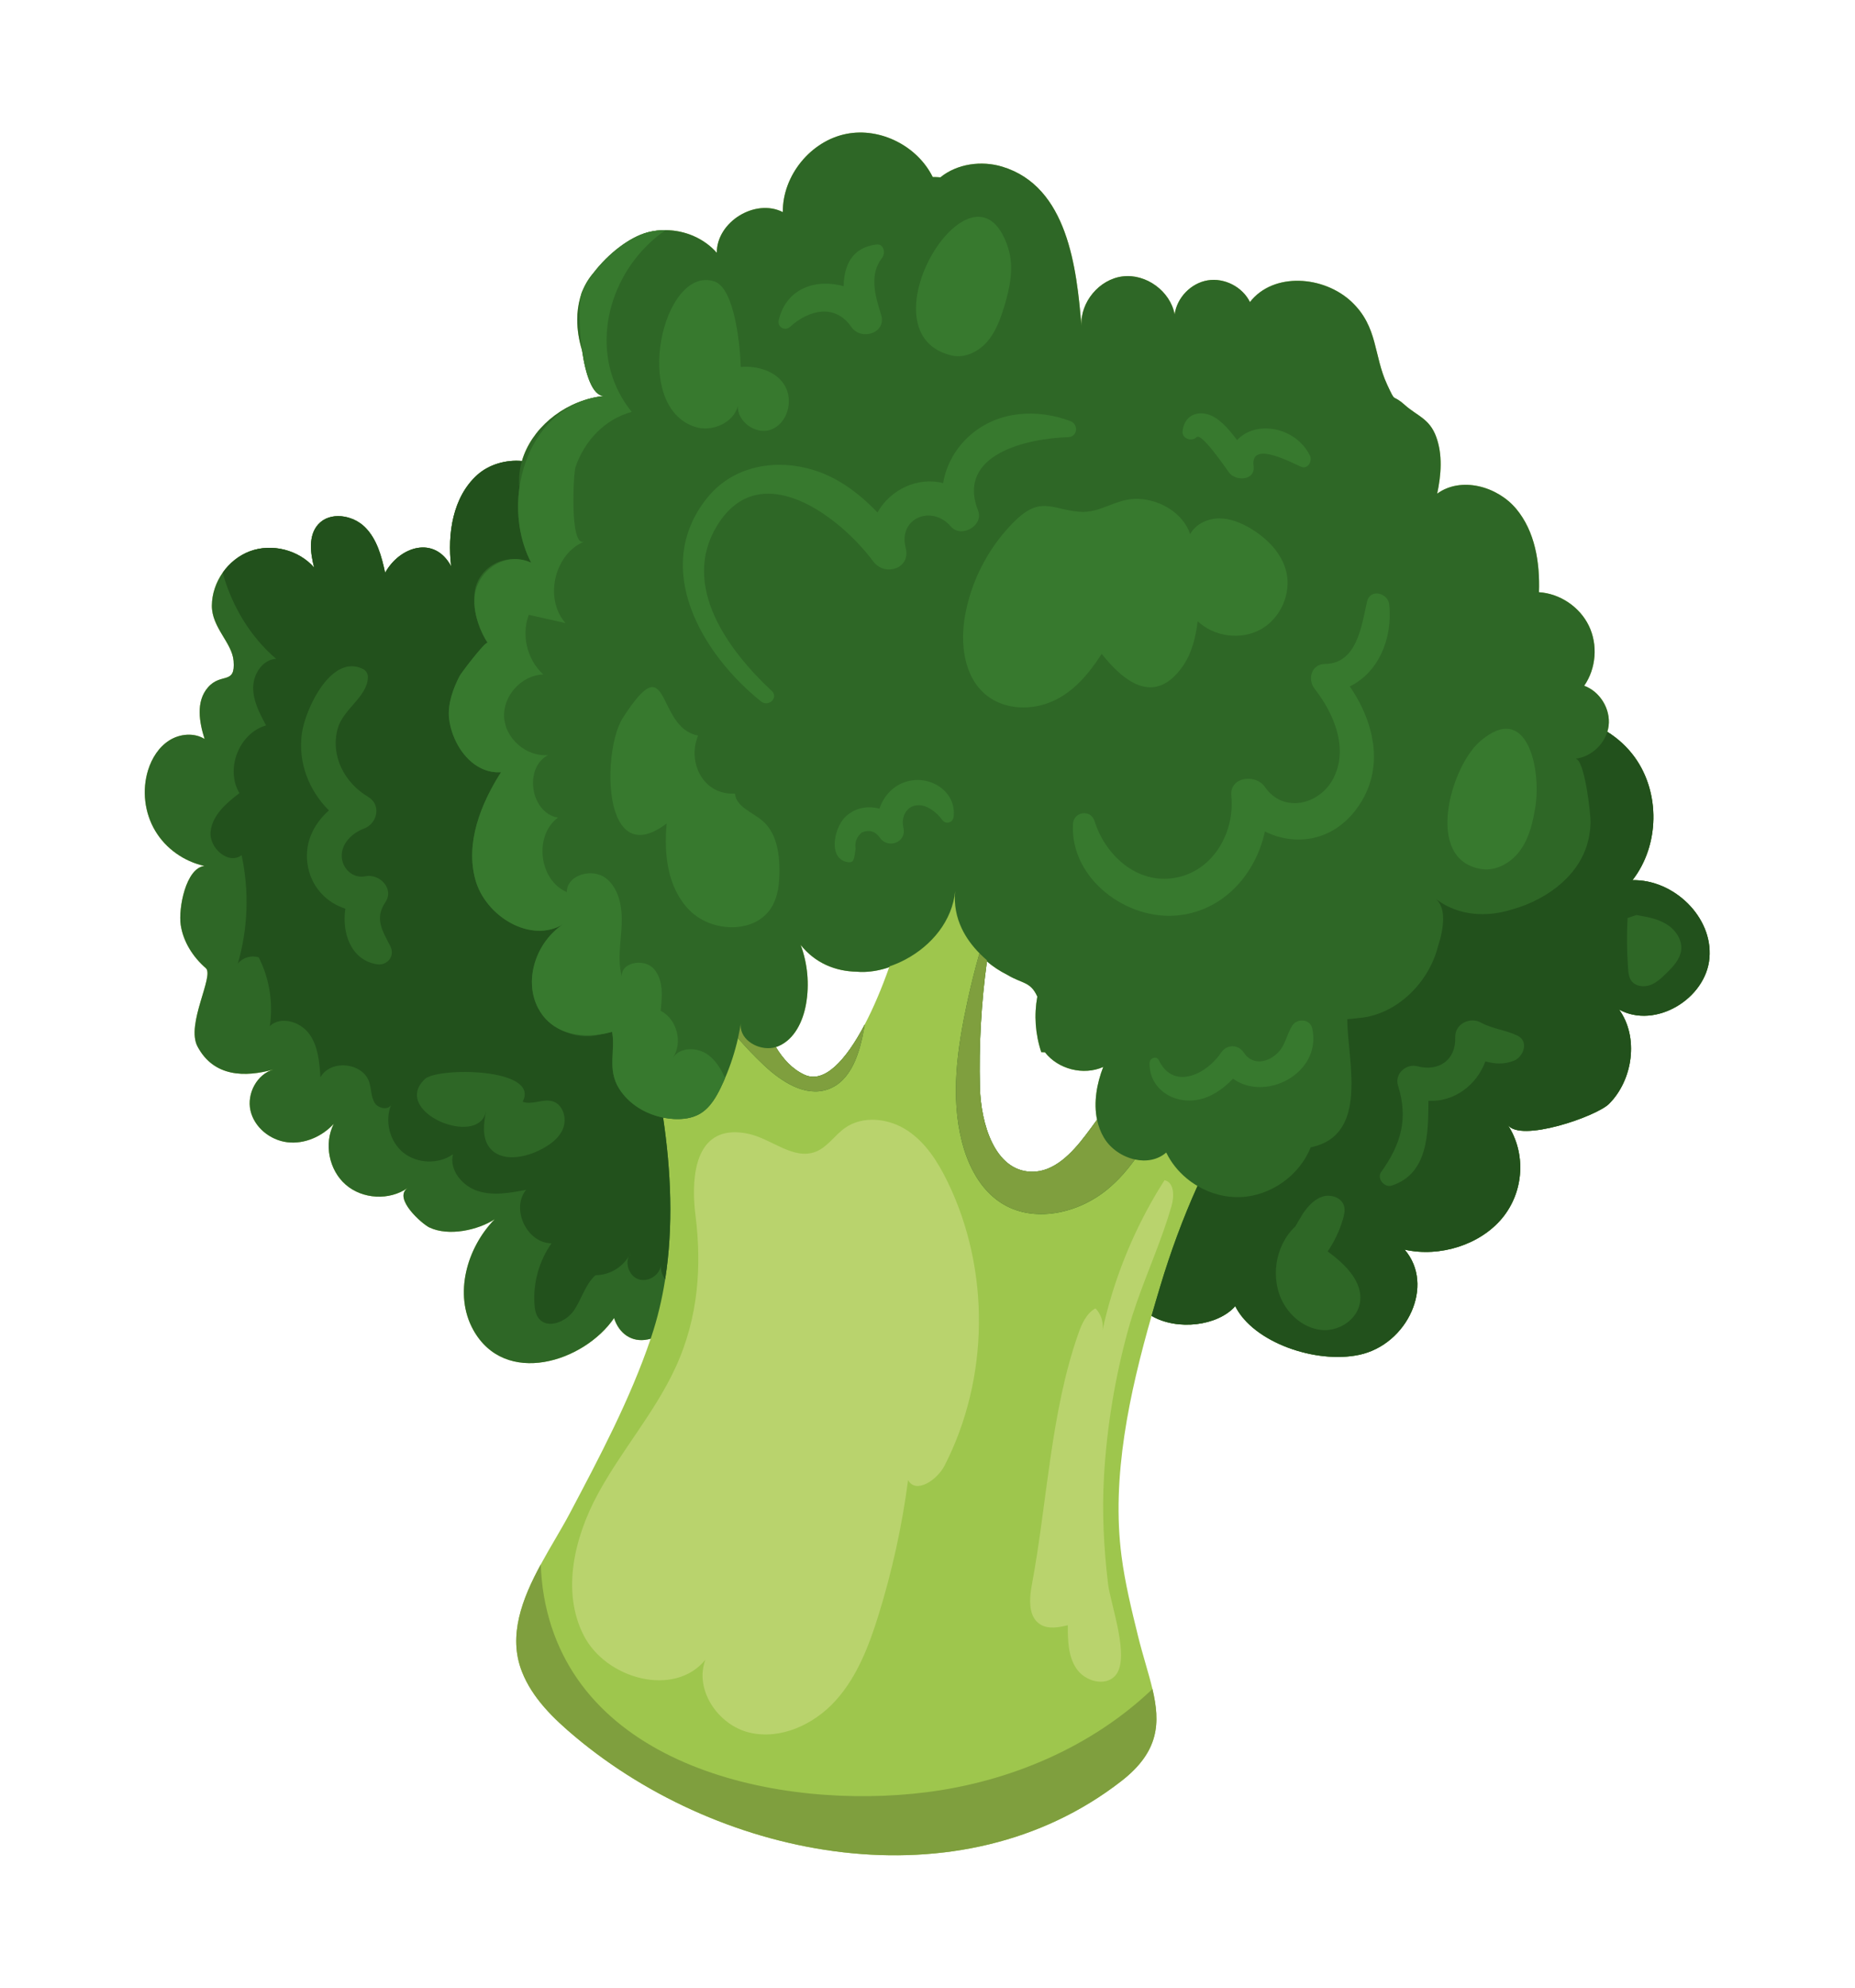 <?xml version="1.0" encoding="UTF-8"?> <svg xmlns="http://www.w3.org/2000/svg" xmlns:xlink="http://www.w3.org/1999/xlink" version="1.1" id="BASE" x="0px" y="0px" viewBox="0 0 2050 2196" style="enable-background:new 0 0 2050 2196;" xml:space="preserve"> <g> <g> <path style="fill:#9EC64D;" d="M1804.063,972.247c29.919-38.326,30.95-96.524,2.416-135.878 c-8.14-11.238-18.49-20.663-30.188-28.012c0.666-2.152,1.149-4.361,1.427-6.611c2.287-18.487-9.468-37.811-26.989-44.252 c13.237-19.098,15.267-45.346,5.153-66.248c-10.112-20.902-31.981-35.62-55.136-37.069c1.127-32.593-4.284-67.215-25.251-92.207 c-20.965-24.96-60.87-35.813-87.247-16.683c4.413-20.805,6.184-42.996-1.16-62.931c-7.374-20.032-20.869-22.77-34.686-35.072 c-14.976-13.334-9.178-0.451-19.452-22.48c-15.104-32.4-9.951-63.543-39.098-91.241c-30.66-29.083-86.603-33.302-112.497,0.097 c-8.309-16.812-28.212-27.021-46.699-23.993c-18.487,3.059-34.042,19.097-36.522,37.648c-4.832-25.7-31.594-45.25-57.553-41.997 c-25.794,3.2-46.814,28.406-45.467,54.352c-0.005,0.003-0.011,0.006-0.016,0.009c-5.292-63.423-15.12-153.644-87.432-175.553 c-23.068-7.014-49.945-3.253-68.474,11.792c-0.277-0.024-0.555-0.048-0.833-0.07c-2.557-0.198-5.088-0.293-7.596-0.29 c-16.801-34.103-57.74-55.051-95.239-47.697c-39.582,7.73-70.823,46.119-70.404,86.442c-30.499-15.491-73.075,10.725-72.98,44.96 c-13.977-15.975-35.136-24.864-56.329-25.057c-6.634-0.096-13.301,0.676-19.742,2.351c-20.626,5.363-44.034,24.055-59.589,44.196 c-5.43,6.094-9.861,13.155-12.996,21.185c-0.167,0.376-0.332,0.751-0.49,1.126c-0.256,0.603-0.493,1.342-0.713,2.201 c-0.401,1.2-0.779,2.419-1.123,3.661c-2.224,8.149-3.213,16.16-3.214,24.034c-0.052,11.546,1.908,23.115,5.376,34.439 c3.762,26.127,11.448,50.011,24.207,49.973c0.009,0.017,0.018,0.033,0.028,0.049c-0.28,0.028-0.559,0.059-0.839,0.089 c-0.127,0.014-0.256,0.028-0.383,0.042c-0.506,0.057-1.008,0.119-1.509,0.184c-0.207,0.026-0.414,0.053-0.619,0.081 c-0.465,0.063-0.929,0.128-1.391,0.197c-0.218,0.033-0.436,0.066-0.653,0.1c-0.487,0.075-0.976,0.152-1.46,0.235 c-0.096,0.017-0.192,0.034-0.287,0.051c-39.543,6.807-73.428,35.794-83.617,70.82c-17.512-1.582-36.365,3.652-49.456,15.487 c-26.99,24.347-33.044,64.798-28.728,100.934c-18.487-34.654-57.037-21.901-73.013,7.085c-3.8-17.841-8.952-37.326-22.415-50.564 c-13.72-13.494-38.679-17.262-51.53-2.93c-11.112,12.431-8.663,31.594-4.477,47.697c-17.101-19.549-46.666-27.053-71.014-18.003 c-12.174,4.541-22.64,13.043-30.08,23.703c-7.44,10.628-11.853,23.35-11.948,36.362c-0.129,24.219,22.351,40.934,23.993,61.031 c2.222,27.053-13.753,12.432-28.406,29.372c-13.623,15.877-9.373,38.777-3.607,56.909c-11.658-7.247-27.439-5.798-39.033,1.546 c-11.596,7.343-19.324,19.71-23.415,32.818c-6.892,22.093-3.993,47.053,7.827,66.957c11.787,19.871,31.981,33.977,54.429,38.904 c-20.645,2.448-28.889,46.925-26.216,65.057c2.77,18.615,13.494,35.492,27.729,47.794c9.727,8.373-22.254,61.932-9.146,86.603 c17.874,33.656,52.367,34.235,84.058,25.314c-18.39,5.186-29.727,26.635-25.572,45.283c4.155,18.647,21.739,32.85,40.709,35.137 c18.969,2.319,38.391-6.248,51.337-20.29c-11.047,21.965-5.314,51.079,13.268,67.182c18.551,16.136,48.213,17.714,68.374,3.671 c-16.425,11.433,16.104,39.808,23.994,43.543c21.192,10.113,53.656,3.092,72.207-9.018 c-30.982,31.724-45.186,82.964-23.832,121.837c35.041,63.769,122.544,35.878,155.814-12.721 c5.121,16.458,19.067,27.439,37.327,23.607c1.055-0.223,2.088-0.483,3.104-0.776c-22.645,66.798-56.631,130.95-89.546,193.145 c-9.243,17.455-21.159,36.36-31.885,56.135c-20.451,37.681-36.457,78.551-20.901,118.358 c11.432,29.243,34.911,51.982,59.001,72.142c163.415,136.846,425.672,187.087,603.482,48.858 c42.191-32.786,43.125-64.38,34.365-101.708c-4.22-17.811-10.628-36.941-15.846-58.132c-7.214-29.34-14.461-58.744-18.325-88.664 c-11.386-87.402,8.755-179.91,33.185-265.362c28.512,16.627,73.126,11.186,92.484-10.71 c20.097,40.161,89.115,63.897,137.038,53.72c53.366-11.37,83.865-77.23,50.145-116.168c39.325,8.759,83.801-5.637,107.956-34.977 c24.122-29.308,26.506-71.82,5.797-103.157c13.495,20.419,98.294-9.018,112.208-22.963c26.215-26.248,33.172-73.43,11.047-104.123 c39.807,21.933,95.974-11.658,99.871-56.973C1893.048,1012.891,1849.538,971.281,1804.063,972.247z M889.177,1187.224 c-13.749-6.284-23.782-17.56-31.75-30.615c0.894-0.27,1.774-0.584,2.636-0.948c17.907-7.505,27.342-27.472,30.693-46.571 c3.832-21.803,1.771-44.606-5.926-65.347c16.052,20.165,38.51,29.169,61.886,29.598c2.768,0.264,5.568,0.357,8.388,0.258 c9.661-0.338,18.888-2.184,27.572-5.256c-8.127,23.022-17.282,44.729-26.992,63.226 C934.524,1171.958,910.691,1197.046,889.177,1187.224z M1090.653,1061.989c6.733,5.7,14.213,10.657,22.25,14.663 c0.058,0.035,0.115,0.07,0.173,0.104c16.561,10.005,25.778,7.243,33.291,24.101c-3.711,20.406-2.244,41.584,4.39,61.407 c1.335,0.024,2.669,0.048,4.003,0.072c14.646,18.843,42.636,25.93,64.468,16.225c-7.175,18.386-10.821,39.281-6.857,58.273 c-4.075,5.662-8.219,11.274-12.434,16.832c-15.267,20.129-35.169,41.385-60.42,40.645c-40.29-1.192-55.556-53.044-56.586-93.303 C1081.744,1154.557,1084.347,1108.022,1090.653,1061.989z"></path> </g> <path style="fill:#2E6726;" d="M1804.063,972.247c29.919-38.326,30.95-96.524,2.416-135.878 c-8.14-11.238-18.49-20.663-30.188-28.012c0.666-2.152,1.149-4.361,1.427-6.611c2.287-18.487-9.468-37.811-26.989-44.252 c13.237-19.098,15.267-45.346,5.153-66.248c-10.112-20.902-31.981-35.62-55.136-37.069c1.127-32.593-4.284-67.215-25.251-92.207 c-20.965-24.96-60.87-35.813-87.247-16.683c4.413-20.805,6.184-42.996-1.16-62.931c-7.374-20.032-20.869-22.77-34.686-35.072 c-14.976-13.334-9.178-0.451-19.452-22.48c-15.104-32.4-9.951-63.543-39.098-91.241c-30.66-29.083-86.603-33.302-112.497,0.097 c-8.309-16.812-28.212-27.021-46.699-23.993c-18.487,3.059-34.042,19.097-36.522,37.648c-4.832-25.7-31.594-45.25-57.553-41.997 c-25.794,3.2-46.814,28.406-45.467,54.352c-0.005,0.003-0.011,0.006-0.016,0.009c-5.292-63.423-15.12-153.644-87.432-175.553 c-23.068-7.014-49.945-3.253-68.474,11.792c-0.277-0.024-0.555-0.048-0.833-0.07c-2.557-0.198-5.088-0.293-7.596-0.29 c-16.801-34.103-57.74-55.051-95.239-47.697c-39.582,7.73-70.823,46.119-70.404,86.442c-30.499-15.491-73.075,10.725-72.98,44.96 c-13.977-15.975-35.136-24.864-56.329-25.057c-6.634-0.096-13.301,0.676-19.742,2.351c-20.626,5.363-44.034,24.055-59.589,44.196 c-5.43,6.094-9.861,13.155-12.996,21.185c-0.167,0.376-0.332,0.751-0.49,1.126c-0.256,0.603-0.493,1.342-0.713,2.201 c-0.401,1.2-0.779,2.419-1.123,3.661c-2.224,8.149-3.213,16.16-3.214,24.034c-0.052,11.546,1.908,23.115,5.376,34.439 c3.762,26.127,11.448,50.011,24.207,49.973c0.009,0.017,0.018,0.033,0.028,0.049c-0.28,0.028-0.559,0.059-0.839,0.089 c-0.127,0.014-0.256,0.028-0.383,0.042c-0.506,0.057-1.008,0.119-1.509,0.184c-0.207,0.026-0.414,0.053-0.619,0.081 c-0.465,0.063-0.929,0.128-1.391,0.197c-0.218,0.033-0.436,0.066-0.653,0.1c-0.487,0.075-0.976,0.152-1.46,0.235 c-0.096,0.017-0.192,0.034-0.287,0.051c-39.543,6.807-73.428,35.794-83.617,70.82c-17.512-1.582-36.365,3.652-49.456,15.487 c-26.99,24.347-33.044,64.798-28.728,100.934c-18.487-34.654-57.037-21.901-73.013,7.085c-3.8-17.841-8.952-37.326-22.415-50.564 c-13.72-13.494-38.679-17.262-51.53-2.93c-11.112,12.431-8.663,31.594-4.477,47.697c-17.101-19.549-46.666-27.053-71.014-18.003 c-12.174,4.541-22.64,13.043-30.08,23.703c-7.44,10.628-11.853,23.35-11.948,36.362c-0.129,24.219,22.351,40.934,23.993,61.031 c2.222,27.053-13.753,12.432-28.406,29.372c-13.623,15.877-9.373,38.777-3.607,56.909c-11.658-7.247-27.439-5.798-39.033,1.546 c-11.596,7.343-19.324,19.71-23.415,32.818c-6.892,22.093-3.993,47.053,7.827,66.957c11.787,19.871,31.981,33.977,54.429,38.904 c-20.645,2.448-28.889,46.925-26.216,65.057c2.77,18.615,13.494,35.492,27.729,47.794c9.727,8.373-22.254,61.932-9.146,86.603 c17.874,33.656,52.367,34.235,84.058,25.314c-18.39,5.186-29.727,26.635-25.572,45.283c4.155,18.647,21.739,32.85,40.709,35.137 c18.969,2.319,38.391-6.248,51.337-20.29c-11.047,21.965-5.314,51.079,13.268,67.182c18.551,16.136,48.213,17.714,68.374,3.671 c-16.425,11.433,16.104,39.808,23.994,43.543c21.192,10.113,53.656,3.092,72.207-9.018 c-30.982,31.724-45.186,82.964-23.832,121.837c35.041,63.769,122.544,35.878,155.814-12.721 c5.121,16.458,19.067,27.439,37.327,23.607c1.055-0.223,2.088-0.483,3.104-0.776c0.222-0.654,0.444-1.307,0.663-1.961 c6.942-20.708,11.959-42,15.349-63.633c9.194-58.639,6.444-119.785-2.264-178.622c3.987,0.804,8.028,1.312,12.069,1.513 c9.694,0.483,19.775-0.741,28.212-5.54c6.033-3.429,10.825-8.426,14.831-14.117c3.329-4.729,6.116-9.937,8.616-15.127 c1.05-2.162,2.059-4.35,3.033-6.547c0-0.001,0.002-0.002,0.002-0.002c0.577-1.304,1.147-2.611,1.7-3.917 c6.102-14.207,10.88-28.962,14.271-44.028c9.099,10.461,18.686,20.496,28.821,30.018c19.26,18.1,45.476,35.202,70.435,26.538 c26.281-9.147,35.492-40.968,40.29-68.343c0.193-1.127,0.386-2.287,0.58-3.413c-21.159,40.386-44.993,65.475-66.507,55.653 c-13.749-6.284-23.782-17.56-31.75-30.615c0.894-0.27,1.774-0.584,2.636-0.948c17.907-7.505,27.342-27.472,30.693-46.571 c3.832-21.803,1.771-44.606-5.926-65.347c16.052,20.165,38.51,29.169,61.886,29.598c2.768,0.264,5.568,0.357,8.388,0.258 c9.661-0.338,18.888-2.184,27.572-5.256c0.101-0.288,0.203-0.575,0.304-0.863c6.092-2.066,12.048-4.648,17.764-7.694 c28.908-15.405,51.669-42.712,54.844-75.592c-1.474,15.252,1.406,29.066,7.268,41.432c4.789,10.099,11.568,19.23,19.591,27.386 c-0.094,0.328-0.189,0.656-0.283,0.985c-5.027,17.464-9.348,35.061-13.113,52.484c-11.014,51.047-18.938,104.51-5.894,155.073 c6.796,26.345,20.194,52.335,43.061,67.086c35.491,22.963,84.928,12.045,117.553-14.814c6.043-4.981,11.631-10.394,16.83-16.152 c4.07-4.507,7.901-9.225,11.528-14.116c0.689-0.929,1.372-1.865,2.046-2.805c12.29,2.664,25.085,0.686,34.652-7.669 c5.355,11.099,13.236,20.836,22.722,28.661c3.718,3.067,7.683,5.84,11.84,8.287c-16.216,35.966-29.864,73.102-41.197,110.879 c-3.228,10.736-6.441,21.614-9.584,32.61c28.512,16.627,73.126,11.186,92.484-10.71c20.097,40.161,89.115,63.897,137.038,53.72 c53.366-11.37,83.865-77.23,50.145-116.168c39.325,8.759,83.801-5.637,107.956-34.977c24.122-29.308,26.506-71.82,5.797-103.157 c13.495,20.419,98.294-9.018,112.208-22.963c26.215-26.248,33.172-73.43,11.047-104.123c39.807,21.933,95.974-11.658,99.871-56.973 C1893.048,1012.891,1849.538,971.281,1804.063,972.247z M1199.937,1253.666c-15.267,20.129-35.169,41.385-60.42,40.645 c-40.29-1.192-55.556-53.044-56.586-93.303c-1.188-46.45,1.416-92.986,7.722-139.019c6.733,5.7,14.213,10.657,22.25,14.663 c0.058,0.035,0.115,0.07,0.173,0.104c16.561,10.005,25.778,7.243,33.291,24.101c-3.711,20.406-2.244,41.584,4.39,61.407 c1.335,0.024,2.669,0.048,4.003,0.072c14.646,18.843,42.636,25.93,64.468,16.225c-7.175,18.386-10.821,39.281-6.857,58.273 C1208.296,1242.496,1204.152,1248.108,1199.937,1253.666z"></path> <path style="fill:#22511C;" d="M1804.063,972.247c29.919-38.326,30.95-96.524,2.416-135.878 c-8.14-11.238-18.49-20.663-30.188-28.012c-4.816,15.559-19.245,28.024-35.514,29.75c10.242-1.095,17.36,61.707,16.972,71.177 c-0.386,10.273-2.189,19.678-5.41,28.437c-5.25,14.3-14.204,26.732-26.667,37.843c-14.489,12.887-34.05,23.398-54.837,29.054 c-28.174,8.92-58.848,6.89-82.634-10.597c-0.042-0.031-0.082-0.061-0.123-0.091c-0.261-0.193-0.522-0.386-0.78-0.582 c-0.339-0.256-0.677-0.515-1.014-0.778c12.405,9.708,9.505,32.658,2.719,53.315c-3.153,12.27-8.682,24.067-16.018,34.635 c-0.221,0.327-0.436,0.642-0.647,0.939c-1.973,2.787-4.042,5.436-6.199,7.952c-0.179,0.21-0.36,0.418-0.541,0.627 c-0.07,0.08-0.139,0.161-0.21,0.242c-16.68,19.172-39.714,32.576-64.727,34.328c-3.852,0.555-7.768,0.933-11.739,1.135 c-0.031,45.024,24.896,128.375-40.484,141.611c-12.398,31.272-44.315,53.784-77.938,54.977c-16.483,0.6-32.918-3.942-47.114-12.296 c-16.216,35.966-29.864,73.102-41.197,110.879c-3.228,10.736-6.441,21.614-9.584,32.61c28.512,16.627,73.126,11.186,92.484-10.71 c20.097,40.161,89.115,63.897,137.038,53.72c53.366-11.37,83.865-77.23,50.145-116.168c39.325,8.759,83.801-5.637,107.956-34.977 c24.122-29.308,26.506-71.82,5.797-103.157c13.495,20.419,98.294-9.018,112.208-22.963c26.215-26.248,33.172-73.43,11.047-104.123 c39.807,21.933,95.974-11.658,99.871-56.973C1893.048,1012.891,1849.538,971.281,1804.063,972.247z M1502.822,1439.457 c-3.225,17.928-22.045,30.576-40.242,29.78c-18.199-0.795-34.642-13.013-43.772-28.776c-15.612-26.956-10.1-64.358,12.623-85.666 l8.768-14.802c5.539-7.734,12.253-15.323,21.318-18.206c9.064-2.885,20.804,0.86,23.673,9.93c1.494,4.718,0.4,9.839-0.979,14.592 c-3.713,12.805-9.459,25.018-16.958,36.041C1486.394,1396.334,1507.019,1416.125,1502.822,1439.457z M1673.234,1171.568 c-10.604,4.416-21.311,3.83-31.705,0.821c-9.69,26.455-34.707,45-62.972,43.619c-0.058,36.735-0.591,80.625-40.511,93.58 c-8.172,2.652-16.847-7.8-11.618-15.113c21.588-30.184,30.193-58.185,18.549-95.441c-4.005-12.818,8.89-24.45,21.229-21.229 c23.814,6.217,42.899-6.803,42.031-32.092c-0.503-14.693,16.178-22.741,28.23-16.199c13.151,7.14,27.08,8.059,40.38,14.4 C1689.97,1150.172,1683.83,1167.156,1673.234,1171.568z M1857.915,1049.375c-1.168,10.239-8.887,18.341-16.243,25.559 c-5.41,5.309-11.088,10.74-18.237,13.26c-7.149,2.522-16.207,1.29-20.621-4.873c-2.739-3.824-3.25-8.76-3.597-13.45 c-1.373-18.577-1.565-37.242-0.572-55.844l9.853-3.27c11.43,1.943,23.172,4,33.072,10.034 C1851.469,1026.827,1859.228,1037.856,1857.915,1049.375z"></path> <path style="fill:#22511C;" d="M305.116,727.735c-14.879,0.806-25.249,16.78-25.347,31.692c-0.097,14.911,7.182,28.76,14.3,41.868 c-29.824,8.439-45.476,48.31-29.436,74.816c-14.558,10.95-29.921,24.316-31.885,42.416c-1.964,18.132,19.775,37.198,34.236,26.087 c8.534,39.421,7.117,80.935-4.122,119.679c5.378-6.569,14.944-9.404,23.026-6.795c11.82,23.22,16.168,50.145,12.304,75.877 c12.27-11.336,33.688-4.862,43.542,8.664c9.824,13.526,11.272,31.207,12.4,47.891c11.175-19.904,46.86-16.361,53.881,5.346 c2.447,7.568,1.9,16.199,6.087,22.995c3.864,6.248,14.911,8.148,18.068,2.319c0.193-0.547,0.45-1.095,0.676-1.61 c-0.162,0.58-0.354,1.127-0.676,1.61c-7.15,17.81-1.643,40.065,13.171,52.303c15.267,12.626,39.068,13.56,55.267,2.125 c-4.381,17.456,10.306,35.105,27.44,40.581c17.134,5.507,35.685,2.126,53.333-1.321c-17.037,21.127,0.934,58.969,28.084,59.099 c-13.59,19.356-20.354,43.414-18.84,67.021c0.354,5.701,1.32,11.659,4.896,16.103c9.693,11.917,29.919,3.768,38.648-8.857 c8.727-12.657,12.496-28.921,23.992-39.066c14.654,0.096,29.018-8.148,36.588-20.645c0.45-1.191,1.094-2.319,1.836-3.381 c-0.549,1.159-1.16,2.287-1.836,3.381c-3.704,9.146,0.933,21.321,10.337,24.96c10.628,4.09,24.027-4.057,25.315-15.363 c-0.458,5.802,1.392,11.092,4.687,15.627c9.194-58.639,6.444-119.785-2.264-178.622c-19.68-3.964-38.034-15.119-48.639-32.046 c-13.462-21.418-3.736-42.223-7.762-62.705c-4.121,1.176-8.363,2.109-12.655,2.766c-14.167,4.034-30.26,1.953-43.881-4.915 c-10.236-4.716-19.054-12.416-25.082-23.832c-0.182-0.346-0.365-0.69-0.541-1.042c-15.717-31.239-1.255-72.528,27.988-91.755 c-36.006,21.514-85.765-8.857-96.909-49.276c-11.143-40.452,5.766-83.414,28.342-118.744c-0.261,0.017-0.522,0.031-0.783,0.044 l-0.098,0.004c-0.038,0.003-0.074,0.003-0.111,0.005c-0.071,0.004-0.14,0.005-0.209,0.008c-0.134,0.005-0.266,0.011-0.399,0.015 c-0.041,0.002-0.083,0.002-0.123,0.003h-0.01c-0.103,0.003-0.207,0.005-0.311,0.008c-0.132,0.003-0.263,0.005-0.396,0.006h-0.004 c-0.046,0-0.092,0-0.138,0c-0.11,0.001-0.219,0.002-0.329,0.003c-0.17,0-0.339-0.002-0.508-0.004 c-0.285-0.003-0.567-0.009-0.85-0.017c-0.061-0.002-0.123-0.003-0.185-0.006c-0.226-0.008-0.452-0.018-0.678-0.029 c-0.008,0-0.015-0.002-0.024-0.002c-0.335-0.018-0.669-0.039-1.002-0.064c-0.255-0.019-0.507-0.041-0.761-0.065 c-0.069-0.006-0.138-0.011-0.209-0.018c-11.583-1.112-21.723-6.783-29.769-15.174c-4.296-4.395-8.009-9.505-11.035-15.02 c-5.018-9.022-8.268-19.061-9.426-28.655c-1.909-15.83,4.345-33.502,11.689-47.466c0.411-0.782,2.109-3.202,4.514-6.447 c2.475-3.635,5.167-7.132,8.043-10.505c8.1-10.282,17.283-21.064,18.314-19.462c-8.093-12.574-14.786-30.122-14.634-46.328 c-0.847-13,3.086-25.671,14.327-35.505c9.888-8.661,23.774-12.312,36.721-10.285c3.345,0.497,6.692,1.422,9.987,2.814 c0.135,0.057,0.269,0.114,0.404,0.172c0.131,0.057,0.261,0.114,0.391,0.171c0.313,0.14,0.625,0.281,0.936,0.429 c-12.863-24.751-16.986-54.543-13.005-82.908c-0.53-5.576-0.485-11.201,0.187-16.802c0.512-4.295,1.388-8.533,2.596-12.685 c-17.512-1.582-36.365,3.652-49.456,15.487c-26.99,24.347-33.044,64.798-28.728,100.934c-18.487-34.654-57.037-21.901-73.013,7.085 c-3.8-17.841-8.952-37.326-22.415-50.564c-13.72-13.494-38.679-17.262-51.53-2.93c-11.112,12.431-8.663,31.594-4.477,47.697 c-17.101-19.549-46.666-27.053-71.014-18.003c-12.174,4.541-22.64,13.043-30.08,23.703 C256.194,669.121,276.227,703.002,305.116,727.735z M469.378,1192.039c13.888-13.449,128.069-12.663,108.218,24.904 c10.354,4.049,22.273-3.586,32.952-0.488c11.829,3.431,16.3,19.262,11.499,30.604c-4.8,11.342-15.871,18.702-26.973,24.034 c-17.741,8.52-42.396,12.017-54.258-3.688c-8.32-11.014-6.232-26.408-3.751-39.987 C529.582,1268.365,431.735,1228.491,469.378,1192.039z M333.658,809.795c3.718-26.475,32.668-88.826,67.936-70.581 c3.057,1.582,5.07,5.32,4.996,8.709c-0.481,21.951-27.43,35.042-33.436,57.08c-8.182,30.027,7.732,59.858,33.529,75.093 c15.147,8.944,10.46,29.653-4.607,35.249c-12.864,4.778-25.081,16.453-24.415,31.04c0.602,13.166,12.439,24.382,26.059,21.533 c15.482-3.239,32.41,13.619,22.121,28.777c-12.265,18.072-3.025,31.715,5.533,48.53c5.63,11.063-3.583,21.822-15.263,19.855 c-28.472-4.797-38.49-34.942-34.463-61.356c-20.08-6.462-36.321-22.593-41.121-45.287c-5.338-25.241,5.296-47.617,22.957-63.242 C341.321,873.021,329.101,842.251,333.658,809.795z"></path> <path style="fill:#37792E;" d="M581.136,509.758c-3.347,9.291-5.731,19.033-7.123,28.95c-3.981,28.365,0.142,58.157,13.005,82.908 c-0.31-0.147-0.623-0.289-0.936-0.429c-0.13-0.058-0.26-0.115-0.391-0.171c-0.135-0.058-0.27-0.115-0.404-0.172 c-3.295-1.392-6.642-2.317-9.987-2.814c-20.181-2.999-40.263,9.573-48.052,29.31c-2.026,5.135-2.943,10.723-2.997,16.479 c-0.153,16.206,6.541,33.754,14.634,46.328c-1.031-1.602-10.214,9.18-18.314,19.462c-2.98,3.783-5.815,7.499-8.043,10.505 c-2.406,3.245-4.103,5.664-4.514,6.447c-7.344,13.964-13.598,31.636-11.689,47.466c1.158,9.594,4.408,19.633,9.426,28.655 c2.711,4.872,5.936,9.447,9.625,13.497c1.848,2.029,3.814,3.926,5.889,5.662c0.031,0.026,0.062,0.052,0.092,0.077 c0.017,0.014,0.033,0.026,0.048,0.04c7.167,5.955,15.64,9.991,25.15,10.919c0.071,0.007,0.14,0.012,0.209,0.018 c0.253,0.024,0.507,0.046,0.761,0.065c0.333,0.025,0.667,0.047,1.002,0.064c0.009,0,0.017,0.002,0.024,0.002 c0.226,0.011,0.452,0.021,0.678,0.029c0.062,0.003,0.124,0.004,0.185,0.006c0.283,0.008,0.565,0.014,0.85,0.017 c0.169,0.003,0.338,0.004,0.508,0.004c0.109-0.001,0.219-0.002,0.329-0.003c0.047,0,0.092,0,0.138,0h0.004 c0.132-0.001,0.263-0.004,0.396-0.006c0.105-0.003,0.208-0.005,0.311-0.008h0.01c0.04-0.001,0.082-0.001,0.123-0.003 c0.132-0.004,0.265-0.01,0.399-0.015c0.069-0.003,0.138-0.004,0.209-0.008c0.045-0.002,0.091-0.004,0.136-0.006 c0.025-0.001,0.049-0.001,0.073-0.003c0.261-0.012,0.522-0.027,0.783-0.044c-22.576,35.33-39.485,78.293-28.342,118.744 c11.144,40.419,60.903,70.789,96.909,49.276c-29.243,19.228-43.704,60.516-27.988,91.755c0.177,0.352,0.359,0.696,0.541,1.042 c6.027,11.416,14.845,19.116,25.082,23.832c13.249,6.104,28.87,7.213,43.881,4.915c4.292-0.657,8.533-1.59,12.655-2.766 c4.027,20.482-5.7,41.288,7.762,62.705c10.606,16.927,28.96,28.082,48.639,32.046c3.987,0.804,8.028,1.312,12.069,1.513 c9.694,0.483,19.775-0.741,28.212-5.54c6.033-3.429,10.825-8.426,14.831-14.117c3.329-4.729,6.116-9.937,8.616-15.127 c1.05-2.162,2.059-4.35,3.033-6.547c0-0.001,0.002-0.002,0.002-0.002c0.577-1.304,1.147-2.611,1.7-3.917 c-2-4.376-4.209-8.646-6.801-12.602c-0.003-0.003-0.005-0.007-0.008-0.01c-3.168-4.833-6.91-9.197-11.549-12.702 c-11.627-8.792-30.789-9.405-39.067,2.609c10.982-16.812,4.09-42.513-13.817-51.594c1.9-15.879,3.188-33.817-7.183-45.992 c-7.182-8.406-21.796-9.025-29.943-3.345c-3.651,2.546-6.005,6.357-5.806,11.3c-3.005-11.247-2.684-22.883-1.788-34.572 c0.564-7.355,1.356-14.733,1.692-22.047c0.901-18.937-2.48-40.225-17.521-51.819c-3.575-2.754-7.896-4.398-12.403-5.053 c-14.416-2.093-30.745,5.964-30.72,20.414c-30.758-13.108-36.588-62.319-9.76-82.255c-30.305-5.024-38.132-55.041-10.789-69.083 c-23.768,2.255-47.312-17.907-48.729-41.74c-1.449-23.8,19.485-46.667,43.35-47.279c-17.875-16.071-24.541-43.414-16.071-65.894 c13.527,3.059,27.054,6.086,40.58,9.146c-10.188-11.525-13.954-27.129-12.335-42.3c1.244-11.649,5.664-23.044,12.793-32.144 c5.276-6.735,12.035-12.212,20.089-15.604c-16.167,6.796-11.851-75.427-9.533-82.255c9.92-28.921,32.24-52.883,62.159-60.999 c-44.62-54.919-32.562-133.039,15.236-182.08c4.366-4.479,9.028-8.718,13.975-12.672c1.9-1.514,4.863-3.575,8.47-6.023 c-6.634-0.096-13.301,0.676-19.742,2.351c-20.626,5.363-44.034,24.055-59.589,44.196c-5.446,7.054-9.932,14.285-12.996,21.185 c-0.167,0.376-0.332,0.751-0.49,1.126c-0.256,0.603-0.493,1.342-0.713,2.201c-2.485,9.766-2.557,35.356,0.691,59.626 c0.112,0.838,0.228,1.675,0.348,2.509c3.762,26.127,11.448,50.011,24.207,49.973c0.311-0.001,0.624-0.011,0.942-0.041 c-0.305,0.028-0.608,0.062-0.911,0.093c-0.28,0.028-0.562,0.056-0.841,0.086c-0.127,0.014-0.256,0.028-0.383,0.042 c-0.506,0.057-1.008,0.119-1.509,0.184c-0.207,0.026-0.414,0.053-0.619,0.081c-0.465,0.063-0.929,0.128-1.391,0.197 c-0.218,0.033-0.436,0.066-0.653,0.1c-0.487,0.075-0.976,0.152-1.46,0.235c-0.096,0.017-0.192,0.034-0.287,0.051 C620.876,445.245,593.948,474.197,581.136,509.758z"></path> <path style="fill:#37792E;" d="M1042.29,533.627c-28.154-7.264-58.253,7.128-72.599,32.411 c-21.747-22.621-46.993-41.384-78.396-49.003c-40.559-9.839-83.656-0.01-110.242,33.476 c-61.507,77.466-4.889,172.458,60.097,224.38c8.114,6.483,19.658-4.27,11.696-11.696c-47.787-44.58-100.922-115.995-60.479-182.422 c47.499-78.015,135.932-10.054,172.816,39.531c12.581,16.913,41.722,7.817,35.74-15.068c-8.647-33.089,28.985-48.109,49.812-23.694 c11.363,13.323,36.69-0.865,30.159-17.556c-24.439-62.449,54.928-79.762,99.475-81.07c10.614-0.311,11.835-14.323,2.413-17.83 c-36.739-13.678-78.863-11.428-109.777,14.899C1056.703,493.871,1045.631,513.132,1042.29,533.627z"></path> <path style="fill:#37792E;" d="M1491.681,758.237c31.826-15.645,47.394-52.711,43.606-90.344 c-1.312-13.037-21.236-18.143-24.567-3.325c-5.937,26.412-11.029,68.476-46.424,68.842c-15.202,0.157-19.676,16.996-11.407,27.54 c21.139,26.961,37.701,65.629,20.666,98.793c-14.941,29.09-55.309,39.282-75.772,9.413c-10.014-14.616-39.216-11.328-37.059,10.037 c4.075,40.366-20.159,83.386-62.587,90.528c-41.858,7.045-76.705-25.028-88.594-62.879c-4.151-13.215-23.004-10.436-23.775,3.218 c-3.424,60.614,60.123,107.967,117.945,100.87c49.956-6.13,84.204-46.466,94.18-92.465c32.816,16.263,72.818,11.001,99.186-22.274 C1531.402,852.875,1520.226,799.729,1491.681,758.237z"></path> <path style="fill:#37792E;" d="M1362.622,1191.525c7.103,5.148,15.218,8.028,23.589,8.958 c34.228,3.806,72.734-24.976,63.924-64.587c-2.353-10.576-16.857-11.296-22.122-2.891c-5.676,9.061-7.377,20.416-14.512,28.481 c-1.636,1.851-3.487,3.536-5.482,5.001c-10.483,7.696-24.956,9.246-33.49-3.793c-6.135-9.374-18.898-9.299-25.048,0 c-10.547,15.947-31.243,30.036-48.522,26.332c-7.959-1.706-15.193-7.186-20.377-18.001c-2.471-5.157-9.95-2.264-10.149,2.749 c-0.648,16.266,8.186,29.52,21.453,36.515c5.306,2.798,11.32,4.598,17.723,5.184 C1330.777,1217.414,1348.583,1206.135,1362.622,1191.525z"></path> <path style="fill:#37792E;" d="M998.37,914.217c-2.848-11.72,3.393-24.645,16.632-24.808c0.537-0.007,1.074,0.012,1.611,0.051 c9.651,0.713,19.12,8.682,24.501,16.062c4.147,5.688,12.004,3.448,12.781-3.461c0.792-7.049-0.474-13.488-3.224-19.056 c-6.201-12.554-19.942-20.672-34.632-21.369c-1.676-0.08-3.361-0.063-5.052,0.055c-1.632,0.115-3.266,0.321-4.896,0.627 c-17.121,3.223-29.149,15.724-34.151,30.926c-13.487-3.625-28.442-0.841-38.801,10.205c-11.183,11.924-18.668,45.383,4.099,49.016 c1.996,0.319,4.77-0.158,5.697-2.317c2.017-4.707,1.632-7.571,2.622-12.579c-1.188-7.096,1.107-13.104,6.884-18.023 c8.146-3.338,14.764-1.449,19.854,5.664C981.27,938.302,1002.323,930.486,998.37,914.217z"></path> <path style="fill:#37792E;" d="M1438.062,515.651c7.478,2.945,12.519-6.52,9.568-12.446 c-15.901-31.912-59.984-39.416-80.506-17.032c-9.735-12.956-21.075-26.273-34.519-29.03c-14.511-2.976-24.487,5.835-25.747,19.373 c-0.75,8.046,10.313,11.693,15.496,6.419c5.503-5.6,32.92,35.135,36.02,39.213c7.374,9.706,29.135,8.822,26.98-7.308 C1381.43,485.466,1428.765,511.991,1438.062,515.651z"></path> <path style="fill:#37792E;" d="M873.037,361.095c20.642-18.793,49.613-26.085,67.816,0.083 c10.961,15.755,39.39,6.756,32.815-13.834c-6.493-20.331-13.367-44.083,1.129-62.444c4.002-5.068,2.238-15.78-6.132-14.808 c-27.284,3.17-36.011,23.498-36.319,46.02c-29.847-8.376-63.435,1.6-71.785,37.721 C858.861,361.193,867.482,366.152,873.037,361.095z"></path> <path style="fill:#37792E;" d="M736.758,909.609c-3.149,33.359,0.578,71.139,25.498,96.135 c11.158,11.192,27.149,17.57,42.965,18.419c19.186,1.029,38.113-6.076,47.837-22.598c6.885-11.699,8.268-25.794,8.336-39.369 c0.099-20.244-3.419-42.564-18.865-55.651c-11.227-9.513-29.073-15.318-30.276-29.984c-35.134,2.105-53.049-34.474-40.741-64.078 c-47.618-8.642-29.934-102.551-83.298-19.327c-13.891,21.665-19.435,79.502-5.817,109.886c3.905,8.712,9.385,15.167,16.697,17.865 C708.463,924.363,720.839,921.651,736.758,909.609z"></path> <path style="fill:#37792E;" d="M1051.698,392.665c14.139,3.324,29.16-3.831,38.804-14.692c9.645-10.862,14.847-24.892,19.11-38.778 c6.501-21.176,11.275-44.146,4.522-65.25c-13.688-42.755-39.987-40.927-62.432-20.428 C1013.509,288.397,986.472,377.334,1051.698,392.665z"></path> <path style="fill:#37792E;" d="M768.36,471.628c18.746,5.956,42.561-4.759,47.095-23.295 c-1.079,17.057,19.663,32.369,36.426,26.291c18.077-6.555,25.164-31.467,15.684-48.196c-9.498-16.761-31.039-22.623-48.933-21.079 c-0.424-18.73-5.865-86.978-29.297-94.542C732.771,292.584,696.665,448.846,768.36,471.628z"></path> <path style="fill:#37792E;" d="M1680.534,938.595c9.774-13.935,13.677-31.089,16.299-47.906 c6.386-40.964-8.983-117.127-61.362-71.671c-32.208,27.951-62.08,130.794,1.594,140.941 C1653.875,962.636,1670.761,952.531,1680.534,938.595z"></path> <path style="fill:#37792E;" d="M1118.99,578.029c-22.182,22.723-38.641,50.962-47.652,81.404 c-1.814,6.128-3.326,12.347-4.522,18.627c-6.111,32.085-2.004,69.79,23.57,90.108c20.206,16.052,49.812,16.862,73.329,6.234 c23.658-10.691,40.047-30.935,53.793-52.104c24.317,30.484,57.786,57.568,88.837,14.702c10.598-14.631,15.042-32.832,17.258-50.762 c18.234,17.21,47.827,21.167,69.734,8.969c21.907-12.198,34.141-39.779,28.057-64.104c-4.947-19.792-20.312-35.553-37.639-46.323 c-10.92-6.788-23.238-12.081-36.096-12.125c-12.859-0.044-26.27,6.025-32.356,17.352c-7.977-23.206-32.776-37.93-57.3-38.947 c-24.705-1.022-41.744,16.451-65.525,14.226C1160.81,562.319,1149.235,547.045,1118.99,578.029z"></path> <path style="fill:#B9D36D;" d="M1002.5,1248.59c-20.413-13.37-48.956-16.698-68.837-2.55 c-11.391,8.107-19.343,21.224-32.398,26.229c-24.746,9.486-48.943-14.747-74.915-20.022c-6.266-1.272-11.904-1.729-16.974-1.488 c-44.133,2.109-45.12,57.364-40.773,91.874c3.525,27.98,4.238,55.696,1.242,82.909c-3.24,29.441-10.821,58.294-23.886,86.256 c-22.994,49.216-59.514,90.876-85.365,138.653c-25.849,47.777-40.207,107.37-15.638,155.819 c24.567,48.449,100.332,69.199,134.611,27.058c-12.562,33.178,14.104,72.313,48.622,80.507 c34.517,8.194,71.292-8.907,95.121-35.188c23.83-26.282,36.911-60.425,47.445-94.301c15.161-48.752,26.141-98.803,32.781-149.424 c8.533,15.766,32.164-0.061,40.339-16.015c49.413-96.406,50.681-216.056,3.322-313.488 C1036.53,1283.475,1022.913,1261.96,1002.5,1248.59z"></path> <path style="fill:#B9D36D;" d="M1286.911,1303.662c-2.061,3.226-4.087,6.476-6.076,9.749c-0.936,1.542-1.864,3.088-2.784,4.639 c-13.682,23.073-25.536,47.23-35.434,72.164c-10.263,25.851-18.422,52.534-24.34,79.709c1.591-8.82-1.344-18.382-7.71-24.713 c-10.019,5.67-15.073,17.126-18.898,27.984c-30.677,87.092-34.381,186.801-51.337,277.316c-2.248,11.998-3.512,26.407,2.093,36.272 c1.725,3.034,4.1,5.639,7.297,7.611c8.848,5.458,20.214,3.256,30.334,0.875c-0.023,16.56,0.279,34.238,9.548,47.961 c9.269,13.723,31.104,20.104,42.531,8.112c17.767-18.655-4.862-78.886-7.615-101.939c-4.719-39.511-6.796-79.345-4.452-119.102 c3.239-54.959,12.271-109.582,27.006-162.629c2.705-9.741,5.794-19.337,9.109-28.851c12.372-35.518,27.894-69.896,38.445-106.433 C1297.735,1321.63,1297.866,1305.981,1286.911,1303.662z"></path> <path style="fill:#7F9F3E;" d="M601.124,1763.041c-1.063-6.119-1.867-12.271-2.447-18.422c-0.515-5.507-0.87-11.047-1.031-16.586 c-20.451,37.681-36.457,78.551-20.901,118.358c11.432,29.243,34.911,51.982,59.001,72.142 c163.415,136.846,425.672,187.087,603.482,48.858c42.191-32.786,43.125-64.38,34.365-101.708 c-67.376,64.251-157.586,102.448-250.05,114.074C862.897,1999.951,634.039,1952.801,601.124,1763.041z"></path> <path style="fill:#7F9F3E;" d="M889.177,1187.224c-13.749-6.284-23.782-17.56-31.75-30.615c-15.993,4.817-36.405-5.204-38.7-20.828 c-0.236-1.607-0.285-3.269-0.114-4.983c-0.334,2.116-0.697,4.229-1.086,6.336c-0.593,3.225-1.251,6.438-1.971,9.637 c9.099,10.461,18.686,20.496,28.821,30.018c19.26,18.1,45.476,35.202,70.435,26.538c26.281-9.147,35.492-40.968,40.29-68.343 c0.193-1.127,0.386-2.287,0.58-3.413C934.524,1171.958,910.691,1197.046,889.177,1187.224z"></path> <path style="fill:#7F9F3E;" d="M1219.936,1256.628c-3.633-6.151-6.078-12.76-7.528-19.618c-0.013-0.059-0.025-0.118-0.038-0.177 c-4.075,5.662-8.219,11.274-12.434,16.832c-15.267,20.129-35.169,41.385-60.42,40.645c-40.29-1.192-55.556-53.044-56.586-93.303 c-1.188-46.45,1.416-92.986,7.722-139.019c0.054-0.394,0.109-0.786,0.163-1.181c-2.908-2.49-5.707-5.089-8.369-7.794 c-0.094,0.328-0.189,0.656-0.283,0.985c-5.027,17.464-9.348,35.061-13.113,52.484c-11.014,51.047-18.938,104.51-5.894,155.073 c6.796,26.345,20.194,52.335,43.061,67.086c35.491,22.963,84.928,12.045,117.553-14.814c6.043-4.981,11.631-10.394,16.83-16.152 c4.07-4.507,7.901-9.225,11.528-14.116c0.689-0.929,1.372-1.865,2.046-2.805C1240.358,1277.76,1227.179,1268.9,1219.936,1256.628z"></path> </g> </svg> 